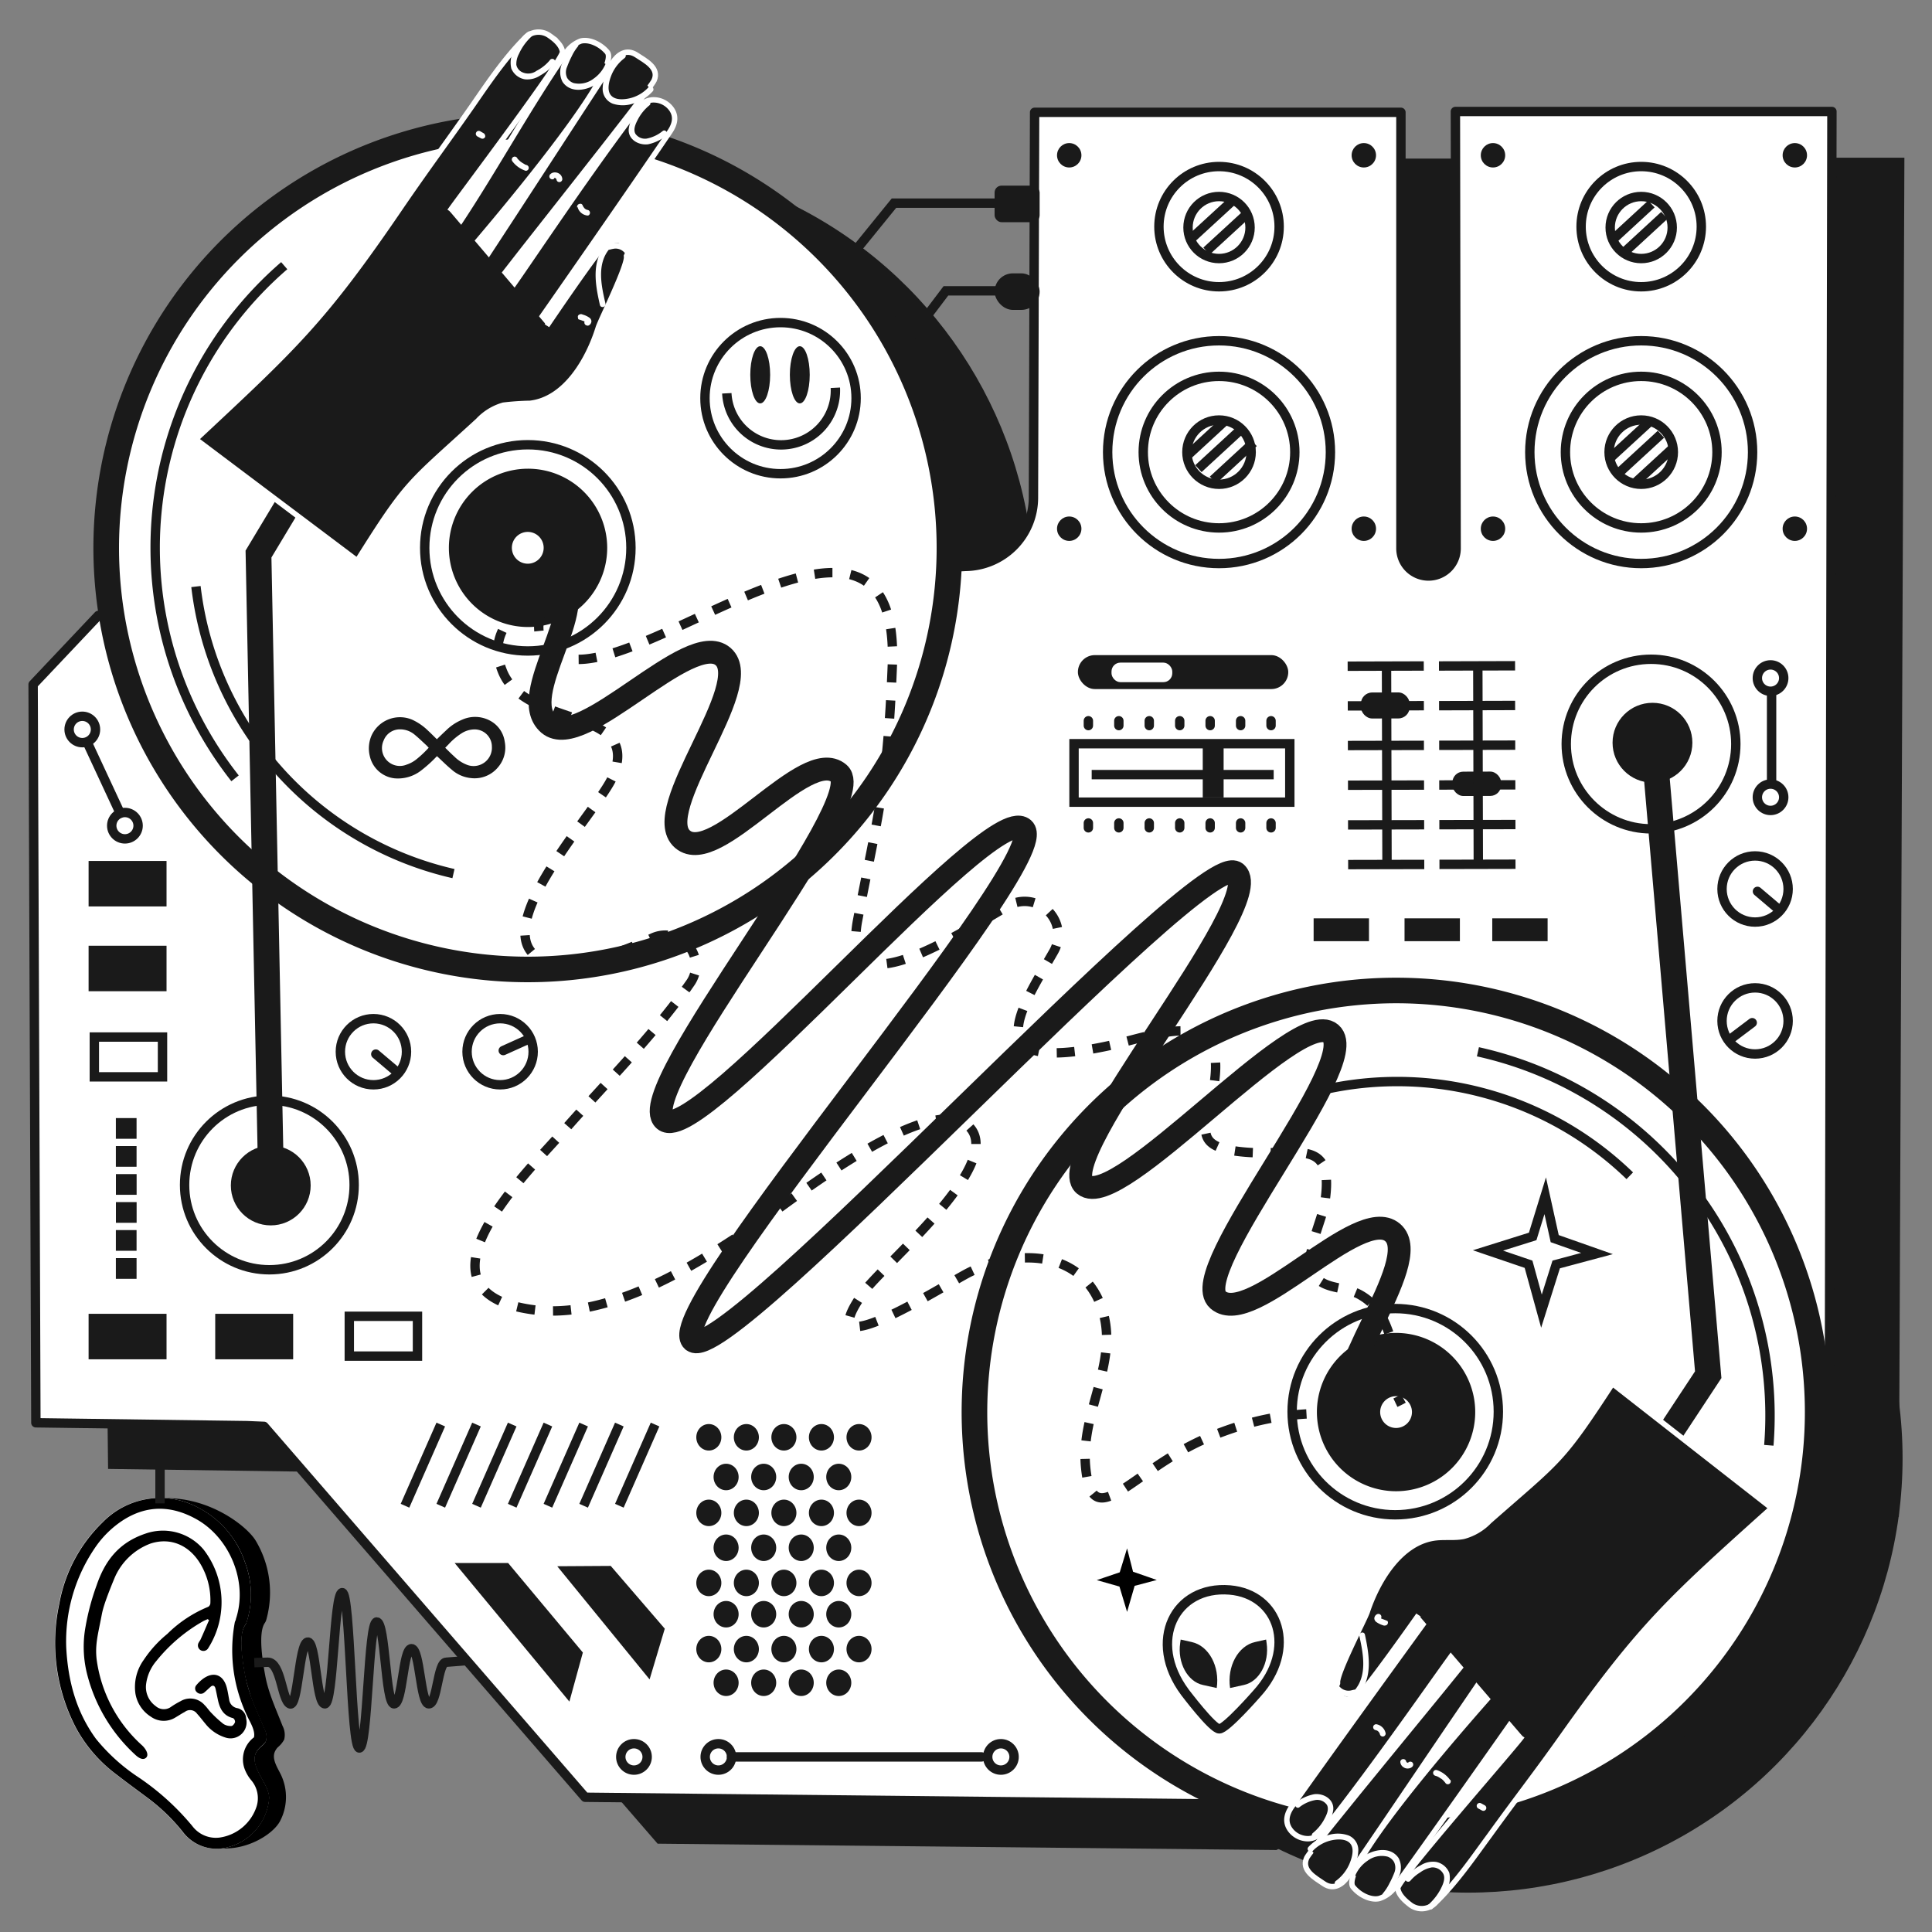 <?xml version="1.0" encoding="UTF-8"?> <svg xmlns="http://www.w3.org/2000/svg" id="Layer_1" data-name="Layer 1" viewBox="0 0 350 350"><rect x="0" y="0" width="350" height="350" fill="#808080" stroke="none"/> <defs> <style>.cls-1,.cls-10,.cls-8{fill:#1a1a1a;}.cls-2,.cls-3{fill:#fff;}.cls-11,.cls-2,.cls-4,.cls-5,.cls-6,.cls-7,.cls-9{stroke:#1a1a1a;}.cls-11,.cls-2,.cls-9{stroke-linecap:round;stroke-linejoin:round;}.cls-2,.cls-4,.cls-6,.cls-7,.cls-9{stroke-width:1.7px;}.cls-11,.cls-4,.cls-5,.cls-6,.cls-7,.cls-9{fill:none;}.cls-10,.cls-4,.cls-5,.cls-6,.cls-7,.cls-8{stroke-miterlimit:10;}.cls-5{stroke-width:4.66px;}.cls-6{stroke-dasharray:3.26 3.26;}.cls-7{stroke-dasharray:3.27 3.27;}.cls-10,.cls-8{stroke:#fff;}.cls-8{stroke-width:0.98px;}.cls-10{stroke-width:0.27px;}.cls-11{stroke-width:4.14px;}</style> </defs> <title>Курсы и цены</title> <path d="M50.35,316.52a4.79,4.79,0,0,0,1.13-1.37,3.5,3.5,0,0,0-.3-2.5c-1.14-2.94-2.52-5.86-3.11-9-.39-2.1-1.4-7.76-.1-9.63a1.94,1.94,0,0,0,.26-.54,18.29,18.29,0,0,0-1.91-14.38c-1.59-2.63-8.47-8.06-17-7.67,7.59,3.14,11.64,6.1,12.25,6.71,2.07,2.08,2.58,4.09,2.5,7.1-.15,5.78-1.22,12.42.2,18,1.25,4.94,3.17,8.35,1.29,15.49-.9,3.43,4,6.14,1.76,10-1.15,2-1.44,3.64-8.13,6,4.87.79,10-2.13,11.48-4.7a9.39,9.39,0,0,0,.2-8.57c-.68-1.37-1.73-2.93-1-4.28A2.42,2.42,0,0,1,50.35,316.52Z"></path> <path class="cls-1" d="M60.89,266.77l-3.08-.13-38.23-.53L18.09,132.39l12.8-12.5L188,111h0a12.47,12.47,0,0,0,12.33-12.42l.16-53.85.05-16h66.36v79a5,5,0,0,0,5,5h0a5,5,0,0,0,5-5l-.12-79.16H345l-1,246.18-112.76,60.4L119.13,334Z"></path> <circle class="cls-1" cx="108.69" cy="107.61" r="78.69"></circle> <circle class="cls-1" cx="265.98" cy="264.18" r="78.69"></circle> <path class="cls-2" d="M47.82,258.4l-3.08-.13L6.5,257.75,6,124l11.81-12.5,157.08-8.89h0a12.47,12.47,0,0,0,12.33-12.42l.16-53.84.05-16h66.36v79a5,5,0,0,0,5,5h0a5,5,0,0,0,5-5l-.13-79.15h68.21l-.48,246.17-113.29,60.4-112.1-1.18Z"></path> <circle class="cls-3" cx="95.62" cy="99.25" r="76.37"></circle> <path class="cls-1" d="M95.62,25.19A74.06,74.06,0,1,1,21.56,99.25,74.14,74.14,0,0,1,95.62,25.19m0-4.63A78.69,78.69,0,1,0,174.3,99.25,78.69,78.69,0,0,0,95.62,20.56Z"></path> <circle class="cls-3" cx="252.91" cy="255.81" r="76.37" transform="translate(-106.81 253.76) rotate(-45)"></circle> <path class="cls-1" d="M252.91,181.75a74.06,74.06,0,1,1-74.06,74.06,74.15,74.15,0,0,1,74.06-74.06m0-4.63a78.69,78.69,0,1,0,78.68,78.69,78.69,78.69,0,0,0-78.68-78.69Z"></path> <path class="cls-4" d="M82.15,158.26a60.56,60.56,0,0,1-46.65-52"></path> <path class="cls-4" d="M42.58,141a67.53,67.53,0,0,1,8.91-92.87"></path> <path class="cls-4" d="M237.41,198a60.57,60.57,0,0,1,57.84,15"></path> <path class="cls-4" d="M267.74,190.54a67.51,67.51,0,0,1,52.7,71.29"></path> <circle class="cls-4" cx="95.62" cy="99.25" r="18.68"></circle> <circle class="cls-4" cx="252.76" cy="255.74" r="18.68"></circle> <circle class="cls-1" cx="49.05" cy="214.76" r="7.23"></circle> <circle class="cls-1" cx="299.36" cy="134.55" r="7.23"></circle> <polyline class="cls-5" points="49.15 216.24 46.83 100.37 59.58 79.16"></polyline> <path class="cls-1" d="M95.62,84.91A14.34,14.34,0,1,0,110,99.25,14.35,14.35,0,0,0,95.62,84.91Zm0,17.21a2.88,2.88,0,1,1,2.87-2.87A2.88,2.88,0,0,1,95.62,102.12Z"></path> <polyline class="cls-5" points="299.76 136.52 309.46 249.04 295.79 269.77"></polyline> <path class="cls-1" d="M252.91,270.15a14.34,14.34,0,1,0-14.34-14.34A14.34,14.34,0,0,0,252.91,270.15Zm0-17.22a2.88,2.88,0,1,1-2.88,2.88A2.88,2.88,0,0,1,252.91,252.93Z"></path> <circle class="cls-4" cx="48.8" cy="214.67" r="15.36"></circle> <circle class="cls-4" cx="299.1" cy="134.79" r="15.36"></circle> <path class="cls-4" d="M106,95.11c-.2.42-.46.91-.77,1.45"></path> <path class="cls-6" d="M103.55,99.37c-4.21,7-10.59,17.83-.73,19.9,15.38,3.24,60.39-37.47,58.83,1.37-.88,22.06-2.57,26.6-6.27,46-2.93,15.36,14.15,5.26,27.12-2.48a6.07,6.07,0,0,1,8.38,8.24c-6.14,10.71-14,22,9.23,17.2,8.86-1.81,21.45-7.63,20,5.61-.89,8.38-5.52,12.61,5.56,13.52,9.2.76,16.27-3,14.3,9.32-.48,3-3.67,9.41-2.24,12.33,1.68,3.44,5.53,2.42,8.68,4.2,6.49,3.68,4.49,10.88,9.56,14.2"></path> <path class="cls-4" d="M257.46,249.49a11.45,11.45,0,0,0,1.56.5"></path> <path class="cls-4" d="M254.25,253.37c-.5.28-1,.52-1.46.74"></path> <path class="cls-7" d="M249.7,255.2c-7.68,2-15.24-1.27-30.69,5.16-14.12,5.88-21.18,18.24-22.35,5.3-.89-9.76,5.85-18.55,3.19-27.86-3.21-11.24-15.32-11.82-24.32-7.27-4.23,2.13-29.8,18.53-19.05,3.53,3.48-4.87,24.9-22.52,19.44-29.55-6.16-7.94-32.65,13-37.06,16-11.44,7.86-28.16,19-42.94,16.67-22.64-3.52-.13-25.05,6.36-32.5,6.77-7.76,15.93-16.89,22.78-26.61a5.51,5.51,0,0,0-6.8-8.17c-7.59,3.48-15.72,6.09-20.09,4-10.79-5.23,10.21-27,12.85-33.23,5.4-12.79-15.79-8.51-20-19.07-2.5-6.22,1.17-9,4.31-13.9,2.35-3.67,4.36-3.53,5.25-5.33"></path> <path class="cls-4" d="M101,100.81a11.36,11.36,0,0,0,.08-1.64"></path> <path class="cls-4" d="M214.65,306.55c-6.87-9.25-1.82-19.35,8.14-18.51,8.87.76,12.29,10.69,4.9,18.78,0,0-5.58,6.39-6.81,6.38S214.66,306.56,214.65,306.55Z"></path> <path class="cls-1" d="M227.37,297.47l2-.45.09.64c.52,3.56-1.33,7-4.13,7.59l-2.49.55h0C222.26,301.88,224.3,298.15,227.37,297.47Z"></path> <path class="cls-1" d="M215.89,297.47l-2-.45-.09.64c-.52,3.56,1.33,7,4.13,7.59l2.49.55h0C221,301.88,219,298.15,215.89,297.47Z"></path> <rect class="cls-1" x="20.99" y="202.55" width="3.75" height="3.75"></rect> <rect class="cls-1" x="20.99" y="207.62" width="3.75" height="3.75"></rect> <rect class="cls-1" x="21" y="212.7" width="3.75" height="3.75"></rect> <rect class="cls-1" x="21" y="217.77" width="3.75" height="3.75"></rect> <rect class="cls-1" x="20.99" y="222.84" width="3.75" height="3.75"></rect> <rect class="cls-1" x="20.99" y="227.92" width="3.75" height="3.75"></rect> <path class="cls-8" d="M261.87,288.66c-6.81,9.35-21.12,29.11-27.81,38.58-.77,1.09-1.48,2.65-.31,4.25A4,4,0,0,0,237,333.1a3.46,3.46,0,0,0,2.53-1.24c10.27-12.89,23.14-31.77,24.63-33.46"></path> <path class="cls-8" d="M266.29,299.82c-1.64,2.41-28.7,34.85-29.58,36.78-1,2.23,1.53,3.58,3.08,4.64,1.9,1.3,3.48,0,4.35-1.25,7.88-11.52,16.22-23.95,24.1-35.47"></path> <path class="cls-8" d="M271,306c-1.65,1.87-28.85,32.23-25.87,35.86,1.26,1.55,3.3,2.42,4.72,2.08A5.54,5.54,0,0,0,253,341.4c6.84-9.52,14.64-20.58,21.39-30.17"></path> <path class="cls-8" d="M275.78,314.49c-1.57,2.23-22.73,26.22-22.56,27.6s1.64,2.49,2.29,3a3.43,3.43,0,0,0,4.63-.49c3.77-3.67,7-8.42,9.7-12.08,5-6.93,8.37-11.19,13.32-18.18,14.3-20.15,19.53-24.73,37.78-41.14l-28.83-22.54c-9.43,14.46-9.51,13.64-22.33,24.93a10,10,0,0,1-4.65,2.74c-1.5.3-3.24.09-4.82.24-6.47.61-10.73,7.73-12.63,13.46-.44,1.34-5.61,11.19-5.37,12.84s.27,4.19,3.73,2.24c1.19-.66,10.94-14.53,10.94-14.53"></path> <path class="cls-1" d="M259.16,345.37a9.43,9.43,0,0,0,2.88-4.44,3.33,3.33,0,0,0,.12-.83,2.62,2.62,0,0,0-2.64-2.37c-1.31,0-3.61,1.58-4.42,2.61"></path> <path class="cls-3" d="M259.53,345.75a10.85,10.85,0,0,0,2.33-2.94,4.64,4.64,0,0,0,.7-3.51,3.25,3.25,0,0,0-2.42-2,4.16,4.16,0,0,0-2.78.62,8.68,8.68,0,0,0-2.63,2.07.54.54,0,0,0,0,.75.53.53,0,0,0,.75,0,7.21,7.21,0,0,1,1.78-1.52,5,5,0,0,1,2.12-.92,2.21,2.21,0,0,1,2.08,1.15c.45.87-.08,2-.49,2.8a10,10,0,0,1-2.19,2.78c-.5.46.25,1.21.75.75Z"></path> <path class="cls-1" d="M250.87,343.26a12.12,12.12,0,0,0,1.66-2.77,4.35,4.35,0,0,0,.62-3,2.61,2.61,0,0,0-1.9-1.71,4.3,4.3,0,0,0-2.62.25,6.51,6.51,0,0,0-3.59,3.44"></path> <path class="cls-3" d="M251.24,343.63a13.26,13.26,0,0,0,2-3.33,3.79,3.79,0,0,0,.15-3.66c-1.43-2.19-4.48-1.66-6.32-.37a7.16,7.16,0,0,0-2.45,2.92c-.28.62.64,1.16.92.54a6.12,6.12,0,0,1,2.21-2.64,4.26,4.26,0,0,1,3.62-.74,2.16,2.16,0,0,1,1.19,1,2.43,2.43,0,0,1,0,2,16,16,0,0,1-.85,1.83,8.63,8.63,0,0,1-1.14,1.77c-.45.51.3,1.27.75.75Z"></path> <path class="cls-1" d="M242.29,341.18a7.82,7.82,0,0,0,3.18-5.17,3.14,3.14,0,0,0-.32-2.2,3.07,3.07,0,0,0-2.6-1.09,7.09,7.09,0,0,0-5.14,2.24"></path> <path class="cls-3" d="M242.56,341.64a8.29,8.29,0,0,0,3.5-6.23,2.86,2.86,0,0,0-1.73-2.89,5.77,5.77,0,0,0-3.65-.09,7.59,7.59,0,0,0-3.64,2.16c-.47.5.28,1.25.75.75a6.7,6.7,0,0,1,3.43-1.95c1.06-.23,2.69-.33,3.44.65s.21,2.68-.23,3.69a7.51,7.51,0,0,1-2.41,3c-.55.39,0,1.32.54.91Z"></path> <path class="cls-1" d="M238.08,332.48a8.53,8.53,0,0,0,2.65-3.57,3,3,0,0,0,.24-1.71,2.48,2.48,0,0,0-2.71-1.65,7.16,7.16,0,0,0-3.15,1.4"></path> <path class="cls-3" d="M238.46,332.85a9.11,9.11,0,0,0,1.93-2.13,6.41,6.41,0,0,0,1.14-2.84c.19-1.91-1.75-3.06-3.46-2.84a7.94,7.94,0,0,0-3.23,1.45c-.57.37,0,1.29.54.92a6.51,6.51,0,0,1,3-1.33,2.13,2.13,0,0,1,2,.89c.48.86-.15,2-.58,2.79a8.29,8.29,0,0,1-2,2.34.53.53,0,0,0,0,.75.53.53,0,0,0,.75,0Z"></path> <path class="cls-1" d="M242.38,306c1.18,1.42,3.28.53,3.37.62a7.76,7.76,0,0,0,1.75-5,23,23,0,0,0-.72-5.34"></path> <path class="cls-3" d="M242,306.33a2.92,2.92,0,0,0,2.24,1,5,5,0,0,0,1-.1l.38-.08c.24-.05,0,0-.17-.08a.56.56,0,0,0,.65-.09c2.65-3.06,1.94-7.23,1.17-10.85-.15-.67-1.17-.39-1,.28.69,3.19,1.47,7.09-.89,9.82l.64-.08c-.4-.18-.86,0-1.28.09a2.13,2.13,0,0,1-2-.63c-.45-.51-1.2.24-.75.75Z"></path> <path class="cls-1" d="M262.23,322.71a4.25,4.25,0,0,0-2.08-1.53"></path> <path class="cls-3" d="M262.69,322.45a4.88,4.88,0,0,0-2.4-1.79.54.54,0,0,0-.65.38.54.54,0,0,0,.37.65l.16.06.06,0h0l.28.13a4.93,4.93,0,0,1,.54.34l.05,0c.05,0-.09-.07,0,0l.13.11a2.19,2.19,0,0,1,.23.21l.21.23.1.12,0,0,.06.08a.54.54,0,0,0,.32.25.55.55,0,0,0,.41-.06.53.53,0,0,0,.19-.72Z"></path> <path class="cls-1" d="M268.68,327.52l-.68-.37"></path> <path class="cls-3" d="M269,327.06l-.68-.37a.58.58,0,0,0-.41-.05.4.4,0,0,0-.18.1.38.38,0,0,0-.14.14.54.54,0,0,0-.05.41.52.52,0,0,0,.24.32l.68.37a.59.59,0,0,0,.41.06.66.66,0,0,0,.32-.25.53.53,0,0,0,.05-.41.55.55,0,0,0-.24-.32Z"></path> <path class="cls-1" d="M250.51,314.06a1.58,1.58,0,0,0-1.21-1.16"></path> <path class="cls-3" d="M251,313.92a2,2,0,0,0-.57-1,2.08,2.08,0,0,0-1-.54.54.54,0,0,0-.41.06.53.53,0,0,0-.19.72.54.54,0,0,0,.32.25l.3.09-.13-.06a1.45,1.45,0,0,1,.34.2l-.1-.08a2,2,0,0,1,.29.29l-.08-.1a1.77,1.77,0,0,1,.19.33l-.05-.13a1.83,1.83,0,0,1,.08.25.53.53,0,0,0,.65.37.55.55,0,0,0,.37-.66Z"></path> <path class="cls-1" d="M250.86,294c-.08-.07-2.09-.6-1.22-1.12"></path> <path class="cls-3" d="M251.23,293.64a.44.44,0,0,0-.13-.09l-.17-.07-.16-.06c-.15-.06-.31-.11-.46-.18l.12.06a2.94,2.94,0,0,1-.55-.3l.11.08a.49.49,0,0,1-.13-.12l.09.11a.35.35,0,0,1,0-.08l.06.13a.14.14,0,0,1,0-.06l0,.14v-.05l0,.14s0,0,0-.05l0,.13,0-.06-.08.11.09-.09-.11.09.08-.06a.55.55,0,0,0,.25-.31.58.58,0,0,0-.06-.41.55.55,0,0,0-.73-.2.89.89,0,0,0-.48.74.88.88,0,0,0,.33.64,4.17,4.17,0,0,0,1.11.57l.36.13-.13-.06,0,0-.11-.09h0a.62.62,0,0,0,.17.11.49.49,0,0,0,.21,0,.56.56,0,0,0,.37-.15.57.57,0,0,0,.16-.38.55.55,0,0,0-.16-.38Z"></path> <path class="cls-1" d="M255.51,319.67a.79.79,0,0,1-1.28-.54"></path> <path class="cls-3" d="M255.14,319.29l-.07.06.11-.09a.39.39,0,0,1-.14.08l.13,0a.47.47,0,0,1-.17,0h-.06l.14,0a1,1,0,0,1-.23-.06l.13.05a.82.82,0,0,1-.2-.12l.1.09a1,1,0,0,1-.14-.15l.08.11a.64.64,0,0,1-.08-.14l.06.13a.43.43,0,0,1-.05-.16l0,.15v-.1a.54.54,0,0,0-1.07,0,1.18,1.18,0,0,0,.16.58,1.21,1.21,0,0,0,.41.43l.15.09a1.08,1.08,0,0,0,.3.11,1.35,1.35,0,0,0,.6,0,1.14,1.14,0,0,0,.57-.31.58.58,0,0,0,.15-.37.54.54,0,0,0-.15-.38.54.54,0,0,0-.75,0Z"></path> <path class="cls-8" d="M94.26,63c6.64-9.48,20.57-29.5,27.07-39.1.75-1.1,1.44-2.68.23-4.26a4,4,0,0,0-3.32-1.55,3.5,3.5,0,0,0-2.5,1.29c-10,13.08-22.53,32.21-24,33.92"></path> <path class="cls-8" d="M89.63,51.89c1.59-2.44,28-35.38,28.87-37.33,1-2.25-1.59-3.55-3.16-4.58-1.93-1.27-3.47,0-4.33,1.33C103.36,23,95.25,35.56,87.59,47.23"></path> <path class="cls-8" d="M84.77,45.77C86.38,43.88,113,13,110,9.43c-1.29-1.52-3.34-2.36-4.76-2a5.51,5.51,0,0,0-3,2.63c-6.66,9.64-13.39,22-20,31.74"></path> <path class="cls-8" d="M81.46,38.26C83,36,102.09,10.76,101.9,9.38s-1.69-2.46-2.34-2.91a3.41,3.41,0,0,0-4.63.58c-3.7,3.74-6.88,8.54-9.46,12.25-4.89,7-8.16,11.35-13,18.43-13.92,20.42-19.06,25.1-37,41.85l29.25,22C73.9,86.94,74,87.76,86.6,76.22a10,10,0,0,1,4.6-2.82A47,47,0,0,1,96,73.07c6.46-.73,10.58-7.93,12.38-13.7.41-1.35,5.39-11.3,5.12-12.94s-.34-4.18-3.77-2.17C108.57,44.94,99.08,59,99.08,59"></path> <path class="cls-1" d="M95.9,6.21a9.4,9.4,0,0,0-2.8,4.5,3.85,3.85,0,0,0-.11.83,2.63,2.63,0,0,0,2.69,2.32c1.31,0,3.58-1.64,4.37-2.69"></path> <path class="cls-3" d="M95.52,5.84a11,11,0,0,0-2.27,3,4.65,4.65,0,0,0-.62,3.58,3.25,3.25,0,0,0,2.48,1.95,4.22,4.22,0,0,0,2.81-.73,8.87,8.87,0,0,0,2.59-2.17.53.53,0,0,0-.92-.54,7.73,7.73,0,0,1-2.39,1.9,2.56,2.56,0,0,1-2.77.16,1.87,1.87,0,0,1-.89-1.25A3.82,3.82,0,0,1,94,9.79a9.67,9.67,0,0,1,2.32-3.2c.49-.47-.26-1.23-.76-.75Z"></path> <path class="cls-1" d="M104.23,8.17a11.78,11.78,0,0,0-1.61,2.8,4.41,4.41,0,0,0-.57,3A2.67,2.67,0,0,0,104,15.67a4.35,4.35,0,0,0,2.61-.3,6.59,6.59,0,0,0,3.53-3.51"></path> <path class="cls-3" d="M103.85,7.8A13.38,13.38,0,0,0,102,11.16a3.8,3.8,0,0,0-.09,3.67c1.46,2.16,4.49,1.58,6.32.26a7.14,7.14,0,0,0,2.4-3,.56.56,0,0,0-.2-.73.53.53,0,0,0-.72.19,6.19,6.19,0,0,1-2.16,2.69,4.32,4.32,0,0,1-3.61.81,2.14,2.14,0,0,1-1.2-.95,2.37,2.37,0,0,1,0-2,17,17,0,0,1,.81-1.85,8.49,8.49,0,0,1,1.11-1.79c.43-.52-.32-1.28-.76-.75Z"></path> <path class="cls-1" d="M112.84,10.08a7.87,7.87,0,0,0-3.08,5.23,3.09,3.09,0,0,0,.37,2.2,3.06,3.06,0,0,0,2.62,1,7,7,0,0,0,5.09-2.34"></path> <path class="cls-3" d="M112.57,9.62a8.33,8.33,0,0,0-3.39,6.3A2.88,2.88,0,0,0,111,18.78a5.81,5.81,0,0,0,3.64,0,7.63,7.63,0,0,0,3.6-2.23c.46-.5-.29-1.26-.75-.75a6.66,6.66,0,0,1-3.39,2c-1.06.25-2.68.39-3.45-.57s-.27-2.68.15-3.7a7.36,7.36,0,0,1,2.34-3c.54-.41,0-1.33-.54-.92Z"></path> <path class="cls-1" d="M117.21,18.71a8.6,8.6,0,0,0-2.57,3.61,3,3,0,0,0-.21,1.71,2.48,2.48,0,0,0,2.74,1.6,7.26,7.26,0,0,0,3.12-1.45"></path> <path class="cls-3" d="M116.84,18.33A9.26,9.26,0,0,0,115,20.49a6.68,6.68,0,0,0-1.1,2.87c-.16,1.92,1.81,3,3.51,2.78a7.85,7.85,0,0,0,3.2-1.5c.56-.38,0-1.3-.54-.92a6.56,6.56,0,0,1-2.94,1.39,2.12,2.12,0,0,1-2-.85c-.51-.85.1-2,.52-2.79a8.14,8.14,0,0,1,2-2.39c.53-.43-.23-1.18-.75-.75Z"></path> <path class="cls-1" d="M113.42,45.3c-1.21-1.4-3.29-.46-3.38-.55a7.7,7.7,0,0,0-1.66,5,23.64,23.64,0,0,0,.82,5.33"></path> <path class="cls-3" d="M113.79,44.93a3,3,0,0,0-2.25-.94,5.8,5.8,0,0,0-1,.12l-.38.09c-.24.06-.06,0,.16.09a.54.54,0,0,0-.64.08c-2.59,3.12-1.82,7.26-1,10.88.16.66,1.18.38,1-.29-.74-3.17-1.6-7.07.7-9.84l-.64.09c.42.17.88-.06,1.31-.12a2.11,2.11,0,0,1,2,.59c.46.51,1.22-.25.75-.75Z"></path> <path class="cls-1" d="M93.26,28.92a4.17,4.17,0,0,0,2.1,1.5"></path> <path class="cls-3" d="M92.8,29.19a4.94,4.94,0,0,0,2.42,1.75.53.53,0,0,0,.28-1l-.3-.11c-.06,0,.13.06,0,0l-.06,0L95,29.72a4.86,4.86,0,0,1-.54-.33.77.77,0,0,0-.13-.09s.09.07,0,0l-.06-.05a2.5,2.5,0,0,1-.24-.22l-.21-.21-.11-.13,0-.05h0a.6.6,0,0,0-.32-.25.53.53,0,0,0-.6.78Z"></path> <path class="cls-1" d="M86.72,24.24l.68.36"></path> <path class="cls-3" d="M86.45,24.7l.68.36a.58.58,0,0,0,.41.05.4.4,0,0,0,.18-.1.32.32,0,0,0,.14-.14.5.5,0,0,0,0-.41.52.52,0,0,0-.24-.32L87,23.78a.53.53,0,0,0-.41-.05.38.38,0,0,0-.18.09.47.47,0,0,0-.13.15.52.52,0,0,0,.19.73Z"></path> <path class="cls-1" d="M105.14,37.35a1.56,1.56,0,0,0,1.23,1.14"></path> <path class="cls-3" d="M104.63,37.49a2,2,0,0,0,.58,1,2,2,0,0,0,1,.52.58.58,0,0,0,.41,0,.51.51,0,0,0,.24-.32.52.52,0,0,0-.37-.65,1.19,1.19,0,0,1-.32-.1l.13.06a1.36,1.36,0,0,1-.35-.21l.1.09a1.92,1.92,0,0,1-.28-.29l.08.11a1.68,1.68,0,0,1-.2-.34l0,.13-.07-.22a.55.55,0,0,0-.24-.32.58.58,0,0,0-.41,0,.53.53,0,0,0-.37.65Z"></path> <path class="cls-1" d="M105.17,57.4c.08.06,2.1.56,1.24,1.09"></path> <path class="cls-3" d="M104.9,57.86a1.33,1.33,0,0,0,.21.09l.18.06.52.19-.13-.06a2.91,2.91,0,0,1,.49.27l-.11-.09.12.12-.08-.11a.3.3,0,0,1,0,.08l0-.13a.09.09,0,0,1,0,0V58.1a.07.07,0,0,1,0,0l0-.12s0,0,0,.06l.08-.11a.38.38,0,0,1-.09.09l.11-.09-.07.05a.6.6,0,0,0-.25.32.53.53,0,0,0,.06.41.52.52,0,0,0,.32.24.47.47,0,0,0,.4,0,.87.87,0,0,0,.48-.74.83.83,0,0,0-.34-.64,3.83,3.83,0,0,0-1.13-.55l-.35-.12.13.05h0a.49.49,0,0,0-.41,0,.55.55,0,0,0-.32.24.53.53,0,0,0,0,.41l0,.13a.58.58,0,0,0,.19.19Z"></path> <path class="cls-1" d="M100,31.85a.78.78,0,0,1,1.29.51"></path> <path class="cls-3" d="M100.41,32.22l.07-.06-.11.08a.57.57,0,0,1,.13-.08l-.13.06a.61.61,0,0,1,.18,0l-.14,0h.2l-.14,0a.86.86,0,0,1,.23.06l-.13,0a.88.88,0,0,1,.21.12l-.11-.09a1,1,0,0,1,.14.15l-.08-.11a.64.64,0,0,1,.08.14l0-.13a.75.75,0,0,1,0,.16l0-.14a.19.19,0,0,1,0,.08.58.58,0,0,0,.15.38.54.54,0,0,0,.91-.38,1.25,1.25,0,0,0-.57-1,1.43,1.43,0,0,0-1.06-.2,1.16,1.16,0,0,0-.57.32.58.58,0,0,0-.15.38.56.56,0,0,0,.15.37.62.62,0,0,0,.38.16.55.55,0,0,0,.38-.16Z"></path> <line class="cls-4" x1="79.85" y1="258.07" x2="73.37" y2="272.78"></line> <line class="cls-4" x1="86.32" y1="258.07" x2="79.85" y2="272.78"></line> <line class="cls-4" x1="92.79" y1="258.07" x2="86.32" y2="272.78"></line> <line class="cls-4" x1="99.26" y1="258.07" x2="92.79" y2="272.78"></line> <line class="cls-4" x1="105.73" y1="258.07" x2="99.26" y2="272.78"></line> <line class="cls-4" x1="112.2" y1="258.07" x2="105.73" y2="272.78"></line> <line class="cls-4" x1="118.67" y1="258.07" x2="112.2" y2="272.78"></line> <circle class="cls-9" cx="317.95" cy="184.95" r="5.99"></circle> <line class="cls-9" x1="317.43" y1="185.27" x2="313.7" y2="188.08"></line> <circle class="cls-9" cx="317.95" cy="161.05" r="5.99"></circle> <line class="cls-9" x1="318.38" y1="161.48" x2="321.94" y2="164.5"></line> <circle class="cls-9" cx="67.65" cy="190.53" r="5.99"></circle> <line class="cls-9" x1="68.08" y1="190.96" x2="71.65" y2="193.98"></line> <circle class="cls-9" cx="90.6" cy="190.53" r="5.99"></circle> <line class="cls-9" x1="91.17" y1="190.32" x2="95.43" y2="188.4"></line> <rect class="cls-4" x="194.57" y="134.73" width="39.09" height="10.59"></rect> <circle class="cls-9" cx="14.91" cy="132.15" r="2.39"></circle> <circle class="cls-9" cx="22.63" cy="149.58" r="2.39"></circle> <line class="cls-9" x1="15.83" y1="134.54" x2="21.78" y2="147.33"></line> <circle class="cls-9" cx="114.85" cy="318.28" r="2.39"></circle> <circle class="cls-9" cx="130.14" cy="318.28" r="2.39"></circle> <circle class="cls-9" cx="181.32" cy="318.28" r="2.39"></circle> <circle class="cls-9" cx="320.75" cy="144.43" r="2.39"></circle> <circle class="cls-9" cx="320.75" cy="122.84" r="2.39"></circle> <line class="cls-9" x1="320.94" y1="125.41" x2="320.94" y2="141.52"></line> <rect class="cls-10" x="254.31" y="166.23" width="10.3" height="4.41"></rect> <rect class="cls-10" x="237.84" y="166.23" width="10.3" height="4.41"></rect> <rect class="cls-10" x="270.2" y="166.23" width="10.3" height="4.41"></rect> <line class="cls-4" x1="223.43" y1="36.22" x2="216.07" y2="42.98"></line> <line class="cls-4" x1="225.93" y1="38.72" x2="218.57" y2="45.48"></line> <line class="cls-4" x1="222.1" y1="76.07" x2="214.75" y2="82.84"></line> <line class="cls-4" x1="224.45" y1="78.13" x2="217.1" y2="84.9"></line> <line class="cls-4" x1="298.88" y1="76.37" x2="291.52" y2="83.13"></line> <line class="cls-4" x1="300.9" y1="78.66" x2="293.55" y2="85.42"></line> <line class="cls-4" x1="303.26" y1="81.01" x2="295.9" y2="87.77"></line> <line class="cls-4" x1="227.1" y1="80.19" x2="219.75" y2="86.96"></line> <line class="cls-4" x1="299.17" y1="36.95" x2="291.82" y2="43.72"></line> <line class="cls-4" x1="301.52" y1="39.01" x2="294.17" y2="45.78"></line> <polyline class="cls-4" points="154.3 46.22 161.95 36.8 187.05 36.8"></polyline> <polyline class="cls-4" points="164.52 61.73 171.36 52.69 187.83 52.69"></polyline> <rect class="cls-1" x="180.18" y="33.63" width="8.16" height="6.62" rx="1.25"></rect> <rect class="cls-1" x="180.18" y="49.52" width="8.16" height="6.62" rx="3.31"></rect> <polygon class="cls-1" points="82.36 283.15 92.05 283.15 105.59 299.37 103.15 308.26 82.36 283.15"></polygon> <polygon class="cls-1" points="100.95 283.74 110.64 283.68 120.43 295.05 117.68 304.24 100.95 283.74"></polygon> <path class="cls-11" d="M101.24,104.49c6.06,5.22-7.9,21.45-1.84,26.67S125,113.72,131,118.94s-13.43,27.87-7.36,33.09S146,134.9,152,140.12s-37.71,57.56-31.65,62.77,59-58,65.05-52.75-66,87.53-59.91,92.74,92.37-90,98.43-84.75-33.57,51.29-27.51,56.5,38.63-32.63,44.69-27.41-26.5,43.07-20.44,48.28,25.56-17.43,31.63-12.22-13.43,27.88-7.37,33.09"></path> <line class="cls-9" x1="197.17" y1="149.09" x2="197.17" y2="149.97"></line> <line class="cls-9" x1="202.69" y1="149.09" x2="202.69" y2="149.97"></line> <line class="cls-9" x1="208.2" y1="149.09" x2="208.2" y2="149.97"></line> <line class="cls-9" x1="213.72" y1="149.09" x2="213.72" y2="149.97"></line> <line class="cls-9" x1="219.23" y1="149.09" x2="219.23" y2="149.97"></line> <line class="cls-9" x1="224.75" y1="149.09" x2="224.75" y2="149.97"></line> <line class="cls-9" x1="230.26" y1="149.09" x2="230.26" y2="149.97"></line> <line class="cls-9" x1="197.17" y1="130.57" x2="197.17" y2="131.45"></line> <line class="cls-9" x1="202.69" y1="130.57" x2="202.69" y2="131.45"></line> <line class="cls-9" x1="208.2" y1="130.57" x2="208.2" y2="131.45"></line> <line class="cls-9" x1="213.72" y1="130.57" x2="213.72" y2="131.45"></line> <line class="cls-9" x1="219.23" y1="130.57" x2="219.23" y2="131.45"></line> <line class="cls-9" x1="224.75" y1="130.57" x2="224.75" y2="131.45"></line> <line class="cls-9" x1="230.26" y1="130.57" x2="230.26" y2="131.45"></line> <line class="cls-9" x1="132.53" y1="318.28" x2="177.83" y2="318.28"></line> <circle class="cls-4" cx="141.4" cy="72.13" r="13.69"></circle> <ellipse class="cls-1" cx="137.72" cy="67.9" rx="1.8" ry="5.18"></ellipse> <ellipse class="cls-1" cx="144.89" cy="67.9" rx="1.8" ry="5.18"></ellipse> <path class="cls-4" d="M131.67,71.25a9.84,9.84,0,1,0,19.66-1"></path> <path class="cls-1" d="M79.14,133.92c.58-.56,1.1-1.07,1.63-1.56a9.23,9.23,0,0,1,3-2,5.71,5.71,0,0,1,5.58.55,5.11,5.11,0,0,1,2.09,3.48,5.44,5.44,0,0,1-1.18,4.56,5.51,5.51,0,0,1-5,2,6.17,6.17,0,0,1-3.43-1.52c-.87-.72-1.67-1.52-2.5-2.29l-.16-.15a1.49,1.49,0,0,0-.18.17,24.18,24.18,0,0,1-2.72,2.44A6.83,6.83,0,0,1,71.47,141,5.18,5.18,0,0,1,67,137a5.86,5.86,0,0,1,.3-3.74,5.66,5.66,0,0,1,7.37-2.88,10.17,10.17,0,0,1,2.89,2c.48.44.93.9,1.39,1.35A2.49,2.49,0,0,1,79.14,133.92Zm-1.48,1.54c-.18-.19-.33-.37-.5-.52-.66-.61-1.31-1.24-2-1.81a4.06,4.06,0,0,0-2.65-1,3.13,3.13,0,0,0-3,2,3.24,3.24,0,0,0,4.15,4.39,5.7,5.7,0,0,0,1.82-1A19.32,19.32,0,0,0,77.66,135.46Zm3,0,.06.07c.52.51,1,1,1.57,1.51a6.61,6.61,0,0,0,2.41,1.55,3.32,3.32,0,0,0,4.41-3.33A3.12,3.12,0,0,0,86,132.14a4.41,4.41,0,0,0-2.29.65,11.67,11.67,0,0,0-2.4,2Z"></path> <rect class="cls-1" x="263.11" y="139.79" width="8.83" height="4.41" rx="1.97" transform="translate(-0.34 0.65) rotate(-0.14)"></rect> <line class="cls-4" x1="260.68" y1="120.65" x2="274.47" y2="120.61"></line> <line class="cls-4" x1="260.7" y1="127.84" x2="274.48" y2="127.8"></line> <line class="cls-4" x1="260.72" y1="135.02" x2="274.5" y2="134.99"></line> <line class="cls-4" x1="260.73" y1="142.21" x2="274.52" y2="142.18"></line> <line class="cls-4" x1="260.75" y1="149.4" x2="274.54" y2="149.37"></line> <line class="cls-4" x1="260.77" y1="156.59" x2="274.55" y2="156.56"></line> <line class="cls-4" x1="267.72" y1="120.43" x2="267.81" y2="156.38"></line> <rect class="cls-1" x="246.54" y="125.45" width="8.83" height="4.71" rx="2.04" transform="translate(-0.31 0.61) rotate(-0.14)"></rect> <line class="cls-4" x1="244.14" y1="120.69" x2="257.93" y2="120.65"></line> <line class="cls-4" x1="244.16" y1="127.88" x2="257.95" y2="127.84"></line> <line class="cls-4" x1="244.18" y1="135.06" x2="257.96" y2="135.03"></line> <line class="cls-4" x1="244.2" y1="142.25" x2="257.98" y2="142.22"></line> <line class="cls-4" x1="244.21" y1="149.44" x2="258" y2="149.41"></line> <line class="cls-4" x1="244.23" y1="156.63" x2="258.02" y2="156.6"></line> <line class="cls-4" x1="251.18" y1="120.47" x2="251.27" y2="156.42"></line> <ellipse class="cls-1" cx="128.41" cy="260.38" rx="2.27" ry="2.4"></ellipse> <ellipse class="cls-1" cx="135.21" cy="260.38" rx="2.27" ry="2.4"></ellipse> <ellipse class="cls-1" cx="142.01" cy="260.38" rx="2.27" ry="2.4"></ellipse> <ellipse class="cls-1" cx="148.81" cy="260.38" rx="2.27" ry="2.4"></ellipse> <ellipse class="cls-1" cx="155.62" cy="260.38" rx="2.27" ry="2.4"></ellipse> <ellipse class="cls-1" cx="128.41" cy="274.07" rx="2.27" ry="2.4"></ellipse> <ellipse class="cls-1" cx="135.21" cy="274.07" rx="2.27" ry="2.4"></ellipse> <ellipse class="cls-1" cx="142.01" cy="274.07" rx="2.27" ry="2.4"></ellipse> <ellipse class="cls-1" cx="148.81" cy="274.07" rx="2.27" ry="2.4"></ellipse> <ellipse class="cls-1" cx="155.62" cy="274.07" rx="2.27" ry="2.4"></ellipse> <ellipse class="cls-1" cx="128.41" cy="286.76" rx="2.27" ry="2.4"></ellipse> <ellipse class="cls-1" cx="135.21" cy="286.76" rx="2.27" ry="2.4"></ellipse> <ellipse class="cls-1" cx="142.01" cy="286.76" rx="2.27" ry="2.4"></ellipse> <ellipse class="cls-1" cx="148.81" cy="286.76" rx="2.27" ry="2.4"></ellipse> <ellipse class="cls-1" cx="155.62" cy="286.76" rx="2.27" ry="2.4"></ellipse> <ellipse class="cls-1" cx="128.41" cy="298.75" rx="2.27" ry="2.4"></ellipse> <ellipse class="cls-1" cx="135.21" cy="298.75" rx="2.27" ry="2.4"></ellipse> <ellipse class="cls-1" cx="142.01" cy="298.75" rx="2.27" ry="2.4"></ellipse> <ellipse class="cls-1" cx="148.81" cy="298.75" rx="2.27" ry="2.4"></ellipse> <ellipse class="cls-1" cx="155.62" cy="298.75" rx="2.27" ry="2.4"></ellipse> <ellipse class="cls-1" cx="131.54" cy="267.57" rx="2.27" ry="2.4"></ellipse> <ellipse class="cls-1" cx="138.35" cy="267.57" rx="2.27" ry="2.4"></ellipse> <ellipse class="cls-1" cx="145.15" cy="267.57" rx="2.27" ry="2.4"></ellipse> <ellipse class="cls-1" cx="151.95" cy="267.57" rx="2.27" ry="2.4"></ellipse> <ellipse class="cls-1" cx="131.54" cy="292.43" rx="2.27" ry="2.4"></ellipse> <ellipse class="cls-1" cx="138.35" cy="292.43" rx="2.27" ry="2.4"></ellipse> <ellipse class="cls-1" cx="145.15" cy="292.43" rx="2.27" ry="2.4"></ellipse> <ellipse class="cls-1" cx="151.95" cy="292.43" rx="2.27" ry="2.4"></ellipse> <ellipse class="cls-1" cx="131.54" cy="304.85" rx="2.27" ry="2.4"></ellipse> <ellipse class="cls-1" cx="138.35" cy="304.85" rx="2.27" ry="2.4"></ellipse> <ellipse class="cls-1" cx="145.15" cy="304.85" rx="2.27" ry="2.4"></ellipse> <ellipse class="cls-1" cx="151.95" cy="304.85" rx="2.27" ry="2.4"></ellipse> <ellipse class="cls-1" cx="131.54" cy="280.39" rx="2.27" ry="2.4"></ellipse> <ellipse class="cls-1" cx="138.35" cy="280.39" rx="2.27" ry="2.4"></ellipse> <ellipse class="cls-1" cx="145.15" cy="280.39" rx="2.27" ry="2.4"></ellipse> <ellipse class="cls-1" cx="151.95" cy="280.39" rx="2.27" ry="2.4"></ellipse> <circle class="cls-4" cx="220.84" cy="81.91" r="20.18"></circle> <circle class="cls-4" cx="220.84" cy="81.91" r="13.73"></circle> <circle class="cls-4" cx="220.84" cy="81.91" r="5.82"></circle> <circle class="cls-4" cx="220.84" cy="41.22" r="5.62"></circle> <circle class="cls-4" cx="220.84" cy="41.06" r="10.89"></circle> <circle class="cls-4" cx="297.32" cy="81.91" r="20.18"></circle> <circle class="cls-4" cx="297.32" cy="81.91" r="13.73"></circle> <circle class="cls-4" cx="297.32" cy="81.91" r="5.82"></circle> <circle class="cls-4" cx="297.32" cy="41.22" r="5.62"></circle> <circle class="cls-4" cx="297.32" cy="41.06" r="10.89"></circle> <polygon class="cls-4" points="279.25 237.53 276.91 229.03 269.56 226.53 277.66 223.99 279.93 216.62 281.65 224.39 289.31 227.09 281.92 229.07 279.25 237.53"></polygon> <polygon points="204.18 292.01 202.8 287.42 198.69 286.25 202.85 284.84 204.18 280.5 205.26 284.73 209.56 286.23 205.55 287.29 204.18 292.01"></polygon> <circle class="cls-1" cx="193.7" cy="28.13" r="2.21"></circle> <circle class="cls-1" cx="247.07" cy="28.13" r="2.21"></circle> <circle class="cls-1" cx="193.7" cy="95.78" r="2.21"></circle> <circle class="cls-1" cx="247.07" cy="95.78" r="2.21"></circle> <circle class="cls-1" cx="270.47" cy="28.13" r="2.21"></circle> <circle class="cls-1" cx="325.15" cy="28.13" r="2.21"></circle> <circle class="cls-1" cx="270.47" cy="95.78" r="2.21"></circle> <circle class="cls-1" cx="325.15" cy="95.78" r="2.21"></circle> <path class="cls-3" d="M48.74,325.8A10,10,0,0,1,40,334.88a7.69,7.69,0,0,1-7-3.11,34.6,34.6,0,0,0-6.48-6.2c-1.82-1.36-3.65-2.69-5.44-4.08a26.08,26.08,0,0,1-7.27-8.3,33.31,33.31,0,0,1-3.12-22.64,27.17,27.17,0,0,1,7.87-14.79,14.55,14.55,0,0,1,17.52-2.54A17.26,17.26,0,0,1,44.37,283a16.41,16.41,0,0,1,.29,10.89,2.56,2.56,0,0,1-.27.55c-1.38,1.86-.31,7.52.1,9.62.65,3.26,2.16,6.16,3.41,9.21a2.89,2.89,0,0,1,.25,2.19c-.27.59-.88.92-1.31,1.39C44.39,319.51,48.84,323,48.74,325.8Z"></path> <path d="M13.86,313.19a26.08,26.08,0,0,0,7.27,8.3c1.79,1.39,3.62,2.72,5.44,4.08a34.6,34.6,0,0,1,6.48,6.2,7.69,7.69,0,0,0,7,3.11,10,10,0,0,0,8.73-9.08c.1-2.81-4.35-6.29-1.9-9,.43-.47,1-.8,1.31-1.38a2.91,2.91,0,0,0-.25-2.2c-1.24-3.05-2.76-5.95-3.41-9.21-.41-2.09-1.48-7.76-.1-9.62a2.56,2.56,0,0,0,.27-.55A16.41,16.41,0,0,0,44.37,283a17.26,17.26,0,0,0-8.24-9.77,14.55,14.55,0,0,0-17.52,2.54,27.17,27.17,0,0,0-7.87,14.79A33.31,33.31,0,0,0,13.86,313.19ZM12,298.51a30.07,30.07,0,0,1,5.4-18.39,18,18,0,0,1,4.92-4.74c4.37-2.79,8.82-2.63,13.23-.18,6,3.33,9.42,11.28,7.19,18.08,0,.11-.06.21-.08.31a1.15,1.15,0,0,0-.13.34,27.5,27.5,0,0,0,.4,11.84A28.77,28.77,0,0,0,45,311.33c.45.89,1.28,2.33,1,3.41a5,5,0,0,0-1.63,5.86,7.06,7.06,0,0,0,1.11,1.87,5,5,0,0,1,1,4.8,8.28,8.28,0,0,1-6.75,5.63,5.34,5.34,0,0,1-4.9-2.11A46,46,0,0,0,25.13,322,34,34,0,0,1,17.38,315C13.73,310,12.32,304.38,12,298.51Z"></path> <path d="M37.87,293.51c-.52,1.17-1,2.34-1.54,3.51-.08.17-.21.32-.3.5a1,1,0,0,0,.29,1.41,1,1,0,0,0,1.4-.35,15.57,15.57,0,0,0-.83-17.85,9.61,9.61,0,0,0-10.54-2.9c-4.9,1.65-7.36,5-8.85,9.37a44,44,0,0,0-2,7.47,20.16,20.16,0,0,0,.21,8.33,29.72,29.72,0,0,0,8.91,15c.49.44,1.2.88,1.74.51.77-.52.06-1.69-.62-2.32a25.47,25.47,0,0,1-8.24-15.63c-.29-2.63.24-4.43.89-7.81.18-.91.34-2,2.34-6.83a11.41,11.41,0,0,1,6.54-6.29c3.63-1.18,7.07.29,9.11,3.81a12.9,12.9,0,0,1,1.73,7,.84.84,0,0,1-.39.65A22.72,22.72,0,0,0,30.31,296a21.13,21.13,0,0,0-4.26,4.69,8.39,8.39,0,0,0-1.51,6.16,6.13,6.13,0,0,0,2.77,4.13,4,4,0,0,0,4.48.15c.57-.33,1.11-.7,1.69-1a1.54,1.54,0,0,1,2.22.33c.53.57,1,1.21,1.49,1.79a7.5,7.5,0,0,0,3.68,2.53,2.91,2.91,0,0,0,3.72-3.46A2,2,0,0,0,43,309.45a1.8,1.8,0,0,1-1.49-1.59c-.14-.71-.24-1.44-.43-2.15-.62-2.35-2.43-3-4.38-1.52a6.9,6.9,0,0,0-1.1,1.06.9.9,0,0,0,.08,1.32,1,1,0,0,0,1.38,0c.37-.32.72-.66,1.1-1s.74-.21.87.3c.17.7.3,1.42.46,2.14.34,1.56,1,2.83,2.74,3.25a.8.8,0,0,1,.35.72c-.1.29-.42.7-.65.7a2.44,2.44,0,0,1-1.44-.36,19.86,19.86,0,0,1-2.19-2c-.45-.44-.79-1-1.24-1.43a3.43,3.43,0,0,0-4.34-.71,16,16,0,0,0-1.69,1,2.22,2.22,0,0,1-2.83-.11A4.24,4.24,0,0,1,26.48,305a8,8,0,0,1,1.83-4.08,29.49,29.49,0,0,1,8.47-7.21c.27-.15.56-.26.85-.39Z"></path> <line class="cls-4" x1="28.99" y1="258.6" x2="28.99" y2="272.35"></line> <rect class="cls-1" x="16.05" y="155.97" width="14.12" height="8.24"></rect> <rect class="cls-1" x="16.05" y="171.33" width="14.12" height="8.24"></rect> <rect class="cls-4" x="17.09" y="187.87" width="12.35" height="7.21"></rect> <rect class="cls-4" x="63.28" y="238.46" width="12.35" height="7.21"></rect> <rect class="cls-1" x="16.05" y="238.01" width="14.12" height="8.24"></rect> <rect class="cls-1" x="38.99" y="238.01" width="14.12" height="8.24"></rect> <rect class="cls-1" x="195.27" y="118.68" width="38.11" height="6.15" rx="3.07"></rect> <rect class="cls-3" x="201.36" y="120.04" width="11.01" height="3.54" rx="1.61"></rect> <line class="cls-4" x1="197.77" y1="140.33" x2="230.74" y2="140.33"></line> <rect class="cls-1" x="217.89" y="135.2" width="3.78" height="9.27"></rect> <path class="cls-4" d="M84.25,300.86l-3.41.27c-1.58,0-1.58,7.54-3.15,7.54s-1.58-10-3.15-10-1.57,10-3.15,10-1.57-14.84-3.14-14.84-1.58,22.84-3.15,22.84S63.52,288.52,62,288.52s-1.57,20.15-3.15,20.15-1.6-11.51-3.14-11.19S54,309.37,52.51,308.67s-1.57-7.54-4-7.54l-2.44.07"></path> </svg> 